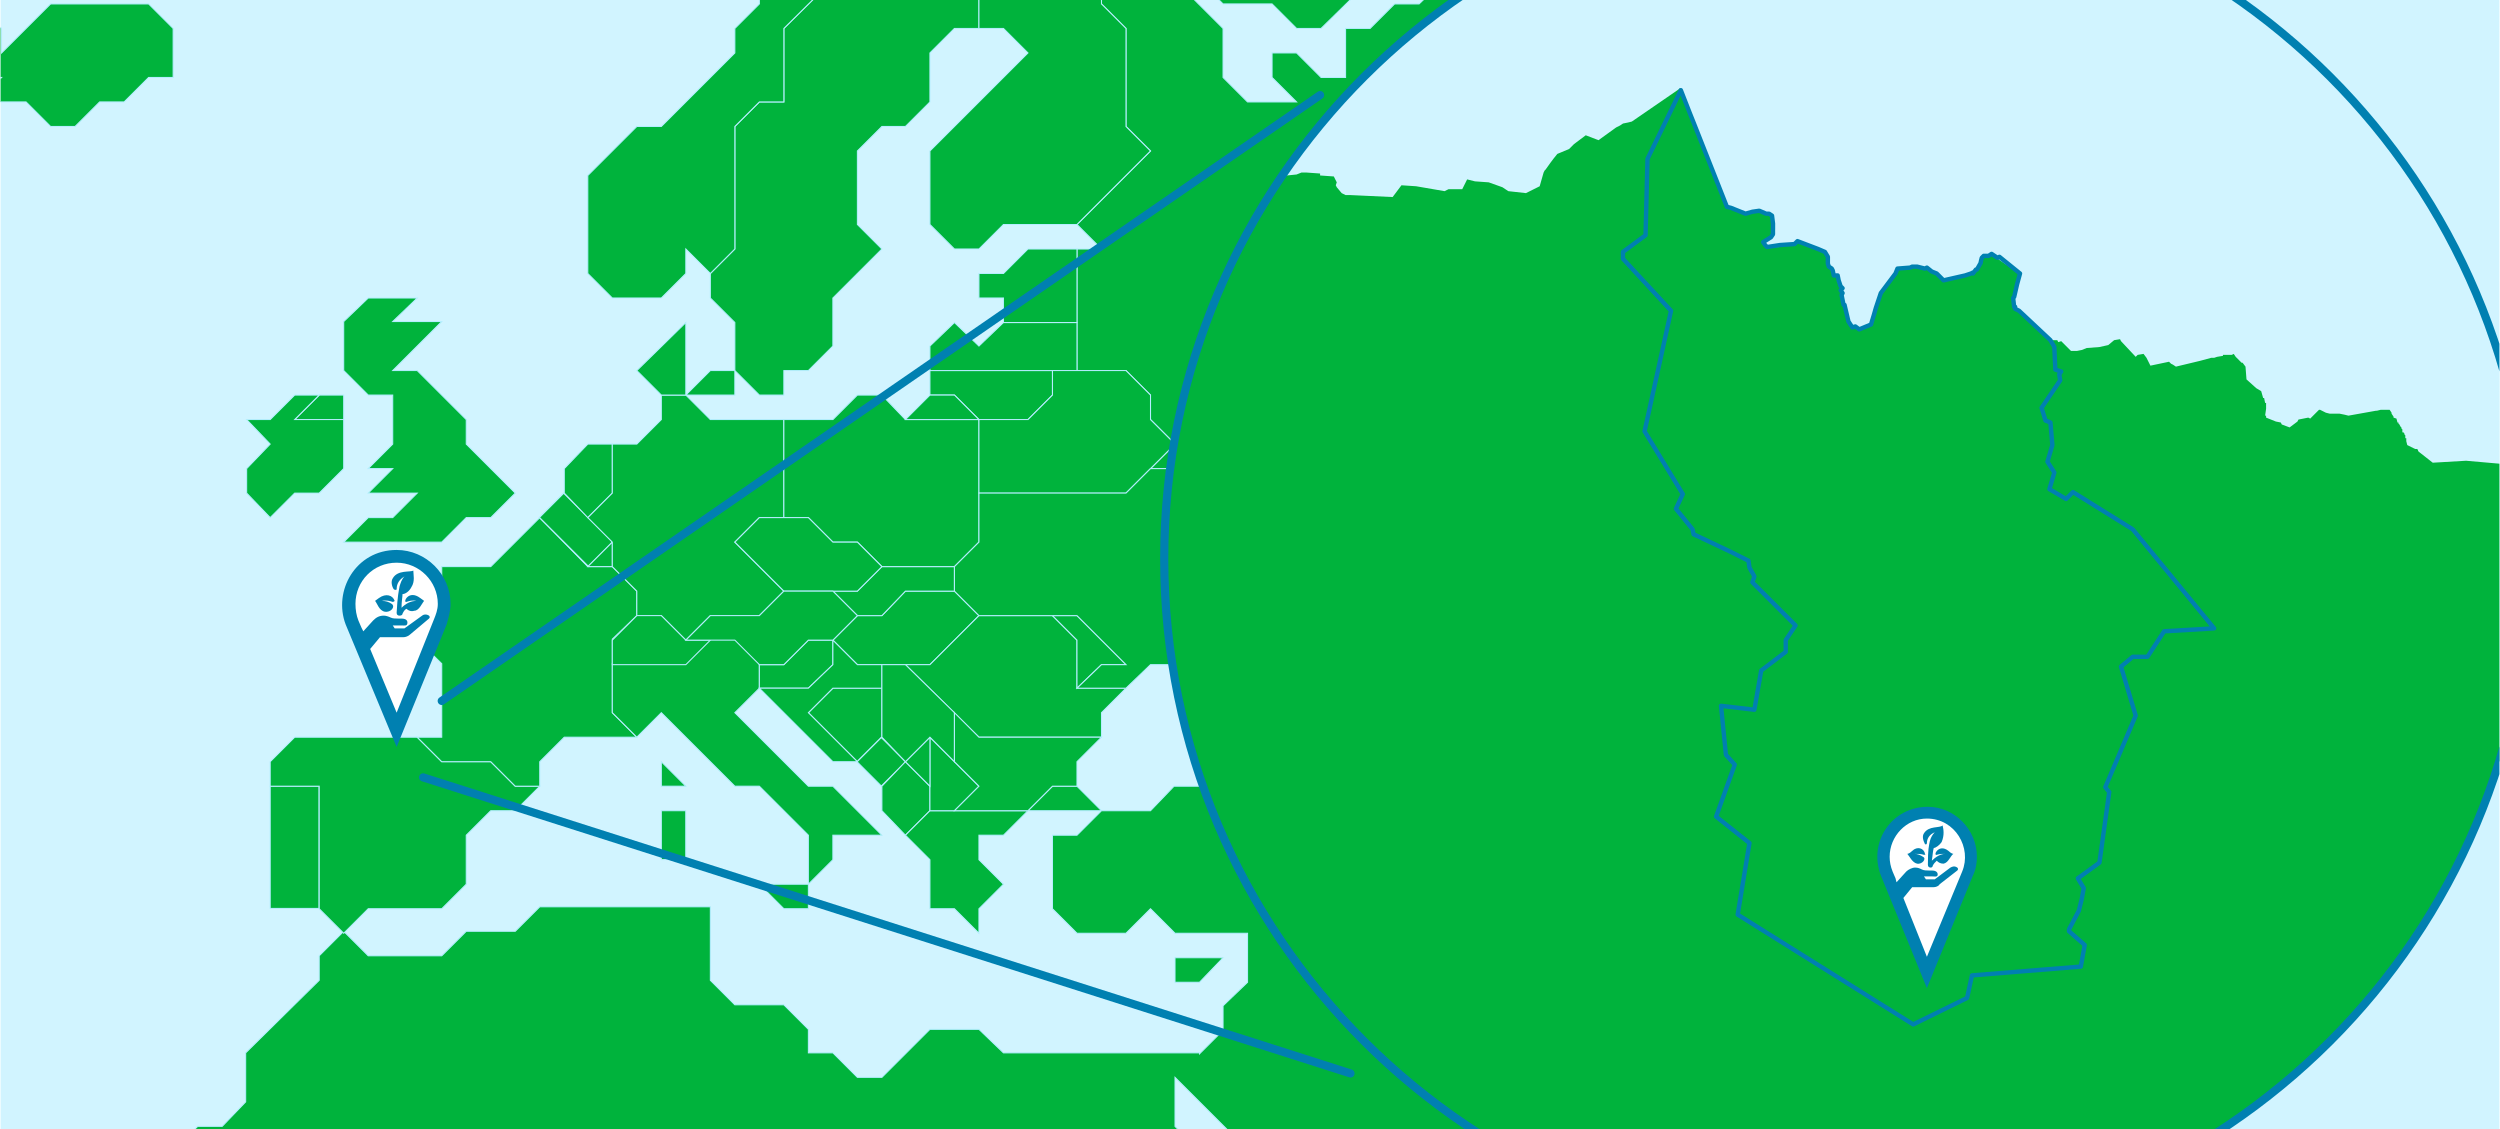 <?xml version="1.0" encoding="UTF-8"?>
<!DOCTYPE svg PUBLIC "-//W3C//DTD SVG 1.1//EN" "http://www.w3.org/Graphics/SVG/1.1/DTD/svg11.dtd">
<!-- Creator: CorelDRAW X7 -->
<svg xmlns="http://www.w3.org/2000/svg" xml:space="preserve" width="2548px" height="1151px" version="1.1" style="shape-rendering:geometricPrecision; text-rendering:geometricPrecision; image-rendering:optimizeQuality; fill-rule:evenodd; clip-rule:evenodd"
viewBox="0 0 2549 1152"
 xmlns:xlink="http://www.w3.org/1999/xlink">
 <defs>
  <style type="text/css">
   <![CDATA[
    .str0 {stroke:#B5EEFF;stroke-width:1.067}
    .str2 {stroke:#0080B1;stroke-width:8.336}
    .str3 {stroke:#0080B1;stroke-width:8.336;stroke-linecap:round}
    .str1 {stroke:#0080B1;stroke-width:4.479;stroke-linecap:round;stroke-linejoin:round}
    .fil4 {fill:none}
    .fil3 {fill:#0080B1}
    .fil1 {fill:#00B33C}
    .fil0 {fill:#D1F4FF}
    .fil2 {fill:white}
   ]]>
  </style>
   <clipPath id="id0">
    <path d="M0 1152l2549 0 0 -1152 -2549 0 0 1152z"/>
   </clipPath>
    <clipPath id="id1">
     <path d="M2283 0c125,88 220,215 266,364l0 412c-48,156 -149,288 -283,376l-765 0c-189,-125 -314,-339 -314,-582 0,-236 118,-444 297,-570l799 0z"/>
    </clipPath>
    <clipPath id="id2">
     <path d="M0 1152l2549 0 0 -1152 -2549 0 0 1152z"/>
    </clipPath>
 </defs>
 <g id="Ebene_x0020_1">
  <polygon class="fil0" points="0,1152 2549,1152 2549,0 0,0 "/>
  <g style="clip-path:url(#id0)">
   <g id="_745909160">
    <polygon id="1" class="fil1 str0" points="1502,-20 1497,-20 1472,-45 1497,-70 1472,-95 1447,-95 1422,-70 1447,-70 1447,-45 1472,-20 1447,4 1422,4 1397,29 1372,29 1372,79 1347,79 1322,54 1297,54 1297,79 1322,104 1272,104 1247,79 1247,29 1198,-20 1223,-20 1247,4 1297,4 1322,29 1347,29 1397,-20 1397,-45 1372,-70 1347,-70 1322,-95 1223,-95 1198,-120 1148,-120 1123,-95 1123,-70 1148,-45 1123,-20 1123,4 1148,29 1148,129 1173,154 1098,229 1123,254 1098,254 1098,378 1148,378 1173,403 1173,428 1198,453 1173,478 1223,478 1272,528 1297,528 1322,553 1347,553 1372,578 1372,628 1347,628 1322,652 1347,652 1297,702 1347,752 1422,752 1447,777 1472,777 1502,808 "/>
    <g>
     <polygon class="fil1 str0" points="1098,802 1073,802 1048,827 1123,827 "/>
     <polygon class="fil1 str0" points="1247,977 1198,977 1198,1002 1223,1002 "/>
     <polygon class="fil1 str0" points="1497,802 1472,777 1447,777 1422,752 1372,752 1397,777 1397,827 1297,827 1272,802 1197,802 1173,827 1123,827 1098,852 1073,852 1073,927 1098,952 1148,952 1173,927 1198,952 1272,952 1272,1002 1247,1026 1247,1051 1223,1075 1223,1074 1023,1074 998,1050 948,1050 899,1099 874,1099 849,1074 824,1074 824,1050 799,1025 749,1025 724,1000 724,925 550,925 525,950 475,950 450,975 375,975 350,950 325,975 325,1000 250,1074 250,1124 226,1149 201,1149 164,1186 1223,1186 1223,1174 1198,1149 1198,1099 1248,1149 1285,1186 1502,1186 1502,808 1497,802 "/>
    </g>
    <rect class="fil1 str0" x="275" y="802" width="49.866" height="124.665"/>
    <polygon class="fil1 str0" points="550,802 525,827 500,827 475,852 475,902 450,927 375,927 350,952 325,927 325,802 275,802 275,777 300,752 425,752 450,777 500,777 525,802 "/>
    <polygon class="fil1 str0" points="624,727 649,752 575,752 550,777 550,802 525,802 500,777 450,777 425,752 450,752 450,677 400,628 375,628 400,603 450,603 450,578 500,578 550,528 599,578 624,578 649,603 649,628 624,652 624,727 "/>
    <polygon class="fil1 str0" points="899,852 849,852 849,877 824,902 824,852 774,802 749,802 674,727 649,752 624,727 624,677 699,677 724,652 749,652 774,677 774,702 749,727 824,802 849,802 "/>
    <rect class="fil1 str0" transform="matrix(0.884 -0.884 0.884 0.884 549.557 527.857)" width="28.154" height="56.416"/>
    <polygon class="fil1 str0" points="624,453 624,503 599,528 575,503 575,478 599,453 "/>
    <polygon class="fil1 str0" points="624,553 624,578 599,578 "/>
    <polygon class="fil1 str0" points="774,528 749,553 799,603 774,628 724,628 699,653 674,628 649,628 649,603 624,578 624,553 599,528 624,503 624,453 649,453 674,428 674,403 699,403 724,428 799,428 799,528 "/>
    <polygon class="fil1 str0" points="849,653 849,678 824,702 774,702 774,678 799,678 824,653 "/>
    <polygon class="fil1 str0" points="998,628 948,678 874,678 849,653 874,628 899,628 923,603 973,603 "/>
    <polygon class="fil1 str0" points="899,702 899,752 874,777 824,727 849,702 "/>
    <polygon class="fil1 str0" points="849,702 824,727 874,777 849,777 774,702 824,702 849,678 849,653 874,678 899,678 899,702 "/>
    <rect class="fil1 str0" transform="matrix(0.884 -0.884 0.884 0.884 873.548 777.103)" width="28.154" height="28.154"/>
    <polygon class="fil1 str0" points="948,802 948,827 923,852 899,827 899,802 923,777 "/>
    <polygon class="fil1 str0" points="998,852 998,877 1023,902 998,927 998,952 973,927 948,927 948,877 923,852 948,827 1048,827 1023,852 "/>
    <polygon class="fil1 str0" points="1148,702 1123,727 1123,752 998,752 923,678 948,678 998,628 1073,628 1098,653 1098,702 "/>
    <polygon class="fil1 str0" points="1148,678 1123,678 1098,702 1098,653 1073,628 1098,628 "/>
    <polygon class="fil1 str0" points="973,578 973,603 923,603 899,628 874,628 849,603 874,603 899,578 "/>
    <polygon class="fil1 str0" points="998,428 998,553 973,578 899,578 874,553 849,553 824,528 799,528 799,428 849,428 874,403 899,403 923,428 "/>
    <polygon class="fil1 str0" points="1073,378 1073,403 1048,428 998,428 973,403 948,403 948,378 "/>
    <polygon class="fil1 str0" points="1098,329 1098,378 948,378 948,353 973,329 998,353 1023,329 "/>
    <polygon class="fil1 str0" points="1098,254 1098,329 1023,329 1023,304 998,304 998,279 1023,279 1048,254 "/>
    <path class="fil1 str0" d="M699 329l0 74 -25 0 -25 -25 50 -49zm25 49l-25 25 50 0 0 -25 -25 0z"/>
    <polygon class="fil1 str0" points="998,-70 998,29 973,29 948,54 948,104 923,129 899,129 874,154 874,229 899,254 849,304 849,353 824,378 799,378 799,403 774,403 749,378 749,329 724,304 724,279 749,254 749,129 774,104 799,104 799,29 899,-70 923,-70 948,-95 973,-70 "/>
    <polygon class="fil1 str0" points="1148,-145 1148,-120 1123,-95 1098,-120 1073,-120 1048,-95 948,-95 923,-70 899,-70 799,29 799,104 774,104 749,129 749,254 724,279 699,254 699,279 674,304 624,304 599,279 599,179 649,129 674,129 749,54 749,29 774,4 774,-20 874,-120 923,-120 948,-145 998,-145 1023,-170 1123,-170 "/>
    <polygon class="fil1 str0" points="1173,154 1098,229 1023,229 998,254 973,254 948,229 948,154 1048,54 1023,29 998,29 998,-70 973,-70 948,-95 1048,-95 1073,-120 1098,-120 1123,-95 1123,-70 1148,-45 1123,-20 1123,4 1148,29 1148,129 "/>
    <path class="fil1 str0" d="M525 503l-25 25 -25 0 -25 25 -100 0 25 -25 25 0 25 -25 -50 0 25 -25 -25 0 25 -25 0 -50 -25 0 -25 -25 0 -50 25 -24 50 0 -25 24 50 0 -50 50 25 0 50 50 0 25 50 50 0 0zm-200 -100l-25 25 50 0 0 -25 -25 0z"/>
    <polygon class="fil1 str0" points="350,428 350,478 325,503 300,503 275,528 251,503 251,478 275,453 251,428 275,428 300,403 325,403 300,428 "/>
    <polygon class="fil1 str0" points="176,29 176,79 151,79 126,104 101,104 76,129 51,129 26,104 -24,104 1,79 -49,79 -24,54 -74,54 -24,4 1,29 1,54 51,4 151,4 "/>
    <polygon class="fil1 str0" points="998,802 973,827 948,827 948,752 "/>
    <polygon class="fil1 str0" points="948,752 948,802 923,777 "/>
    <polygon class="fil1 str0" points="973,727 973,777 948,752 923,777 899,752 899,678 923,678 "/>
    <polygon class="fil1 str0" points="1123,752 1098,777 1098,802 1073,802 1048,827 973,827 998,802 973,777 973,727 998,752 "/>
    <polygon class="fil1 str0" points="1198,453 1148,503 998,503 998,428 1048,428 1073,403 1073,378 1148,378 1173,403 1173,428 "/>
    <polygon class="fil1 str0" points="1372,578 1372,628 1347,628 1322,653 1297,653 1272,678 1297,702 1272,727 1247,727 1223,702 1247,678 1173,678 1148,702 1098,702 1123,678 1148,678 1098,628 998,628 973,603 973,578 998,553 998,503 1148,503 1173,478 1223,478 1272,528 1297,528 1322,553 1347,553 "/>
    <polygon class="fil1 str0" points="899,578 874,603 799,603 749,553 774,528 824,528 849,553 874,553 "/>
    <polygon class="fil1 str0" points="724,653 699,678 624,678 624,653 649,628 674,628 699,653 "/>
    <polygon class="fil1 str0" points="874,628 849,653 824,653 799,678 774,678 749,653 699,653 724,628 774,628 799,603 849,603 "/>
    <rect class="fil1 str0" x="674" y="827" width="24.932" height="49.866"/>
    <polygon class="fil1 str0" points="774,902 799,927 824,927 824,902 "/>
    <polygon class="fil1 str0" points="674,777 674,802 699,802 "/>
    <polygon class="fil1 str0" points="948,403 923,428 998,428 973,403 "/>
    <polygon class="fil2" points="392,568 366,586 354,607 365,649 401,735 413,724 443,649 452,613 440,582 416,567 "/>
    <g>
     <path class="fil3" d="M404 561c-42,0 -65,42 -52,76l0 0 52 125 51 -125c2,-7 4,-14 4,-21 0,-30 -25,-55 -55,-55l0 0zm0 166l-27 -65 10 -12 24 0c2,0 5,-1 7,-3l19 -16c1,-1 1,-2 0,-3 -3,-2 -6,-1 -7,0l-18 13 -10 0 -2 -3 9 0c3,0 6,1 6,-3 0,-3 -3,-4 -6,-4l-4 0c-2,0 -5,0 -7,-1 -2,-1 -5,-2 -7,-2 -5,0 -8,2 -11,5l-10 11 -2 -4 0 0 -3 -7c-2,-5 -3,-11 -3,-17 0,-23 18,-42 42,-42 23,0 42,19 42,42 0,6 -2,11 -4,16l-38 95z"/>
     <path class="fil3" d="M414 614c3,-1 6,-2 10,-1 -6,0 -11,3 -15,7 0,-7 1,-11 1,-14 3,0 7,-3 9,-7 4,-6 2,-13 2,-17 -3,2 -16,-1 -21,8 -2,3 -1,8 1,11 1,1 3,1 3,0 0,-6 3,-10 8,-13 -3,3 -4,7 -5,10 -1,6 -2,9 -3,27 0,2 1,3 3,3 2,0 3,-1 3,-2 1,-2 2,-4 4,-5 2,2 5,3 8,2 5,0 8,-8 10,-10 0,0 -1,-1 -4,-3 -12,-9 -18,5 -14,4l0 0z"/>
     <path class="fil3" d="M386 610c-3,2 -4,3 -4,3 2,2 4,10 10,11 6,1 11,-5 7,-8 -3,-2 -6,-3 -10,-3 4,-1 8,0 11,1 1,0 2,-1 2,-1 -2,-6 -9,-8 -16,-3l0 0z"/>
    </g>
    <path class="fil0" d="M1884 -126c384,0 696,312 696,696 0,385 -312,696 -696,696 -385,0 -697,-311 -697,-696 0,-384 312,-696 697,-696z"/>
   </g>
   <g style="clip-path:url(#id1)">
    <g>
     <polygon id="1" class="fil1" points="2466,460 2466,459 2465,458 2463,458 2455,454 2455,454 2454,450 2454,449 2454,448 2454,447 2453,447 2453,445 2453,444 2452,443 2452,443 2452,442 2451,441 2450,441 2450,438 2450,438 2449,437 2449,436 2448,435 2447,433 2446,432 2446,431 2445,431 2444,427 2441,426 2441,425 2441,425 2439,422 2439,421 2437,418 2436,418 2430,418 2428,418 2424,419 2423,419 2423,419 2395,424 2391,423 2386,422 2376,422 2372,421 2366,418 2365,418 2356,427 2354,426 2344,428 2343,430 2335,436 2327,433 2326,431 2321,430 2311,426 2311,424 2310,424 2311,417 2311,414 2311,411 2310,411 2309,406 2308,406 2306,399 2301,396 2291,387 2290,374 2287,370 2286,370 2280,364 2278,361 2276,362 2267,362 2267,363 2261,364 2258,365 2255,365 2244,368 2219,374 2216,372 2214,371 2212,369 2193,373 2189,365 2186,361 2180,362 2178,364 2163,348 2162,346 2156,347 2150,352 2141,354 2128,355 2123,357 2118,358 2116,358 2112,358 2102,348 2099,349 2098,347 2090,347 2055,315 2053,312 2053,310 2053,305 2054,304 2057,292 2057,291 2059,279 2030,259 2027,261 2022,260 2020,262 2018,268 2018,268 2018,271 2016,274 2015,274 2014,277 2010,279 2003,282 1982,287 1975,280 1974,279 1969,276 1963,274 1963,274 1961,274 1959,273 1956,273 1951,273 1948,273 1940,275 1934,275 1931,280 1930,282 1928,285 1924,292 1918,300 1911,315 1910,321 1908,325 1907,332 1895,337 1891,334 1888,335 1884,327 1880,311 1878,301 1878,297 1876,292 1874,288 1874,281 1870,280 1868,275 1868,274 1867,273 1866,273 1865,272 1864,269 1864,268 1864,267 1864,266 1864,265 1863,262 1861,256 1853,253 1851,253 1834,247 1829,249 1814,252 1802,252 1799,250 1799,248 1806,242 1809,234 1808,220 1807,218 1801,218 1800,218 1795,216 1794,216 1787,216 1784,216 1783,217 1781,216 1780,217 1779,216 1765,212 1764,211 1761,211 1761,209 1761,209 1713,90 1712,91 1664,124 1660,125 1655,126 1652,128 1648,130 1630,143 1617,138 1605,147 1600,152 1588,157 1584,162 1581,166 1576,173 1575,174 1574,176 1570,190 1556,197 1538,195 1532,191 1518,186 1504,185 1496,183 1491,193 1477,193 1473,195 1444,190 1429,189 1420,201 1377,199 1372,199 1368,197 1363,191 1362,189 1363,186 1361,182 1360,180 1346,179 1346,177 1332,176 1327,176 1322,178 1322,178 1312,179 1308,177 1298,180 1295,180 1294,181 1285,184 1282,182 1277,185 1266,175 1266,174 1258,168 1250,167 1248,166 1244,165 1244,164 1240,164 1226,165 1221,166 1216,166 1212,169 1197,174 1170,181 1161,180 1161,1299 2549,1299 2598,475 2583,476 2515,470 2481,472 2467,461 "/>
     <g id="surface596">
      <path class="fil4 str1" d="M1808 234l0 -6c0,0 -1,-8 -1,-8l-3 -2 -3 0 -7 -3 -7 1 -7 2 -15 -6 -4 -1 -34 -86 -4 -10 -9 -23 -34 70 -2 78 -23 17 0 7 49 53 -27 123 39 64 -7 15 17 21 1 5 38 18 18 9 1 7 5 9 -2 6 44 44 -10 15 0 12 -25 19 -7 40 -34 -4 5 50 9 10 -19 53 34 27 -12 73 179 112 55 -27 5 -23 111 -9 4 -22 -16 -14 0 -2 10 -19 3 -12 2 -11 -6 -10 22 -16 10 -72 -4 -5 31 -73 -15 -50 12 -10 15 0 17 -26 51 -3 -83 -101 -61 -38 -7 7 -17 -10 5 -17 -7 -11 5 -17 -2 -23 -5 -2 -4 -13 19 -28 -1 -6 2 -3 -6 -2 -1 -23 -4 -7 -32 -30 -4 -2 0 -2 -1 0c0,0 -1,-9 -1,-9l1 -1 3 -13 3 -11 -21 -17 -2 1 -6 -4 -3 2 -5 0 -2 2 0 0 -1 4 0 1 -4 7 -1 0 -3 4 0 0 0 -1c0,0 -2,1 -2,1l-6 2 -22 5 -7 -7 -5 -2 -5 -4 -2 1 -4 -1 -4 -1 -2 0 -3 0 0 0 -2 1 -13 1 -2 5 0 0 -15 20 -5 15 -2 7 -3 10 -12 5 -4 -3 -3 1 -4 -6 -4 -17 -1 0 0 0 -2 -10 1 -2 -2 -3 2 -2 0 0c0,0 -2,-2 -2,-2l-2 -6 -1 -5 -4 0 -1 -5 -1 -2 0 0 -3 -2 -1 -3 0 -5c0,0 0,-2 0,-2l-3 -5 -7 -3 -21 -8 -3 3 -15 1 -13 2 -2 -2 -2 -3 8 -5 2 -3 0 -5z"/>
     </g>
     <polygon class="fil2" points="1954,830 1931,846 1920,866 1930,904 1963,983 1973,973 2002,904 2009,871 1999,842 1976,829 "/>
     <g>
      <path class="fil3" d="M1918 893l47 115 47 -115c3,-6 4,-13 4,-19 0,-28 -23,-51 -50,-51 -37,0 -61,36 -48,70zm83 -4l-36 87 -24 -60 9 -11 22 0c2,0 5,-1 6,-3l18 -14c1,-1 1,-2 0,-3 -3,-2 -5,-1 -7,0l-16 12 -9 0 -2 -3 8 0c3,0 6,1 6,-2 0,-3 -3,-4 -6,-4l-3 0c-2,0 -5,0 -7,-1 -2,-1 -4,-2 -7,-2 -3,0 -7,2 -9,4l-10 11 -1 -4 0 0 -3 -7c-2,-5 -3,-10 -3,-15 0,-21 17,-39 38,-39 29,0 46,30 36,54z"/>
      <path class="fil3" d="M1975 872c3,-1 6,-1 9,-1 -5,0 -10,3 -14,7 1,-6 1,-10 2,-13 2,0 6,-3 8,-6 3,-7 2,-13 1,-17 -3,3 -14,0 -19,8 -2,3 -1,7 1,11 1,1 2,0 2,-1 0,-5 3,-9 8,-11 -2,2 -4,5 -5,9 -1,5 -2,8 -2,24 0,2 1,3 3,3 1,0 2,-1 2,-2 1,-2 2,-3 4,-5 2,2 4,3 7,3 5,-1 7,-8 10,-10 0,0 -2,0 -5,-3 -10,-8 -16,5 -12,4l0 0z"/>
      <path class="fil3" d="M1950 868c-3,3 -5,3 -5,3 2,2 5,9 10,10 5,1 10,-5 6,-7 -3,-2 -6,-3 -9,-3 4,0 7,0 10,1 1,0 2,0 1,-1 -1,-6 -8,-8 -13,-3l0 0z"/>
     </g>
    </g>
   </g>
   <g style="clip-path:url(#id2)">
    <path class="fil4 str2" d="M1884 -126c384,0 696,312 696,696 0,385 -312,696 -696,696 -385,0 -697,-311 -697,-696 0,-384 312,-696 697,-696z"/>
    <line class="fil4 str3" x1="450" y1="715" x2="1346" y2= "97" />
    <line class="fil4 str3" x1="431" y1="793" x2="1377" y2= "1095" />
   </g>
  </g>
  <polygon class="fil4" points="0,1152 2549,1152 2549,0 0,0 "/>
 </g>
</svg>
